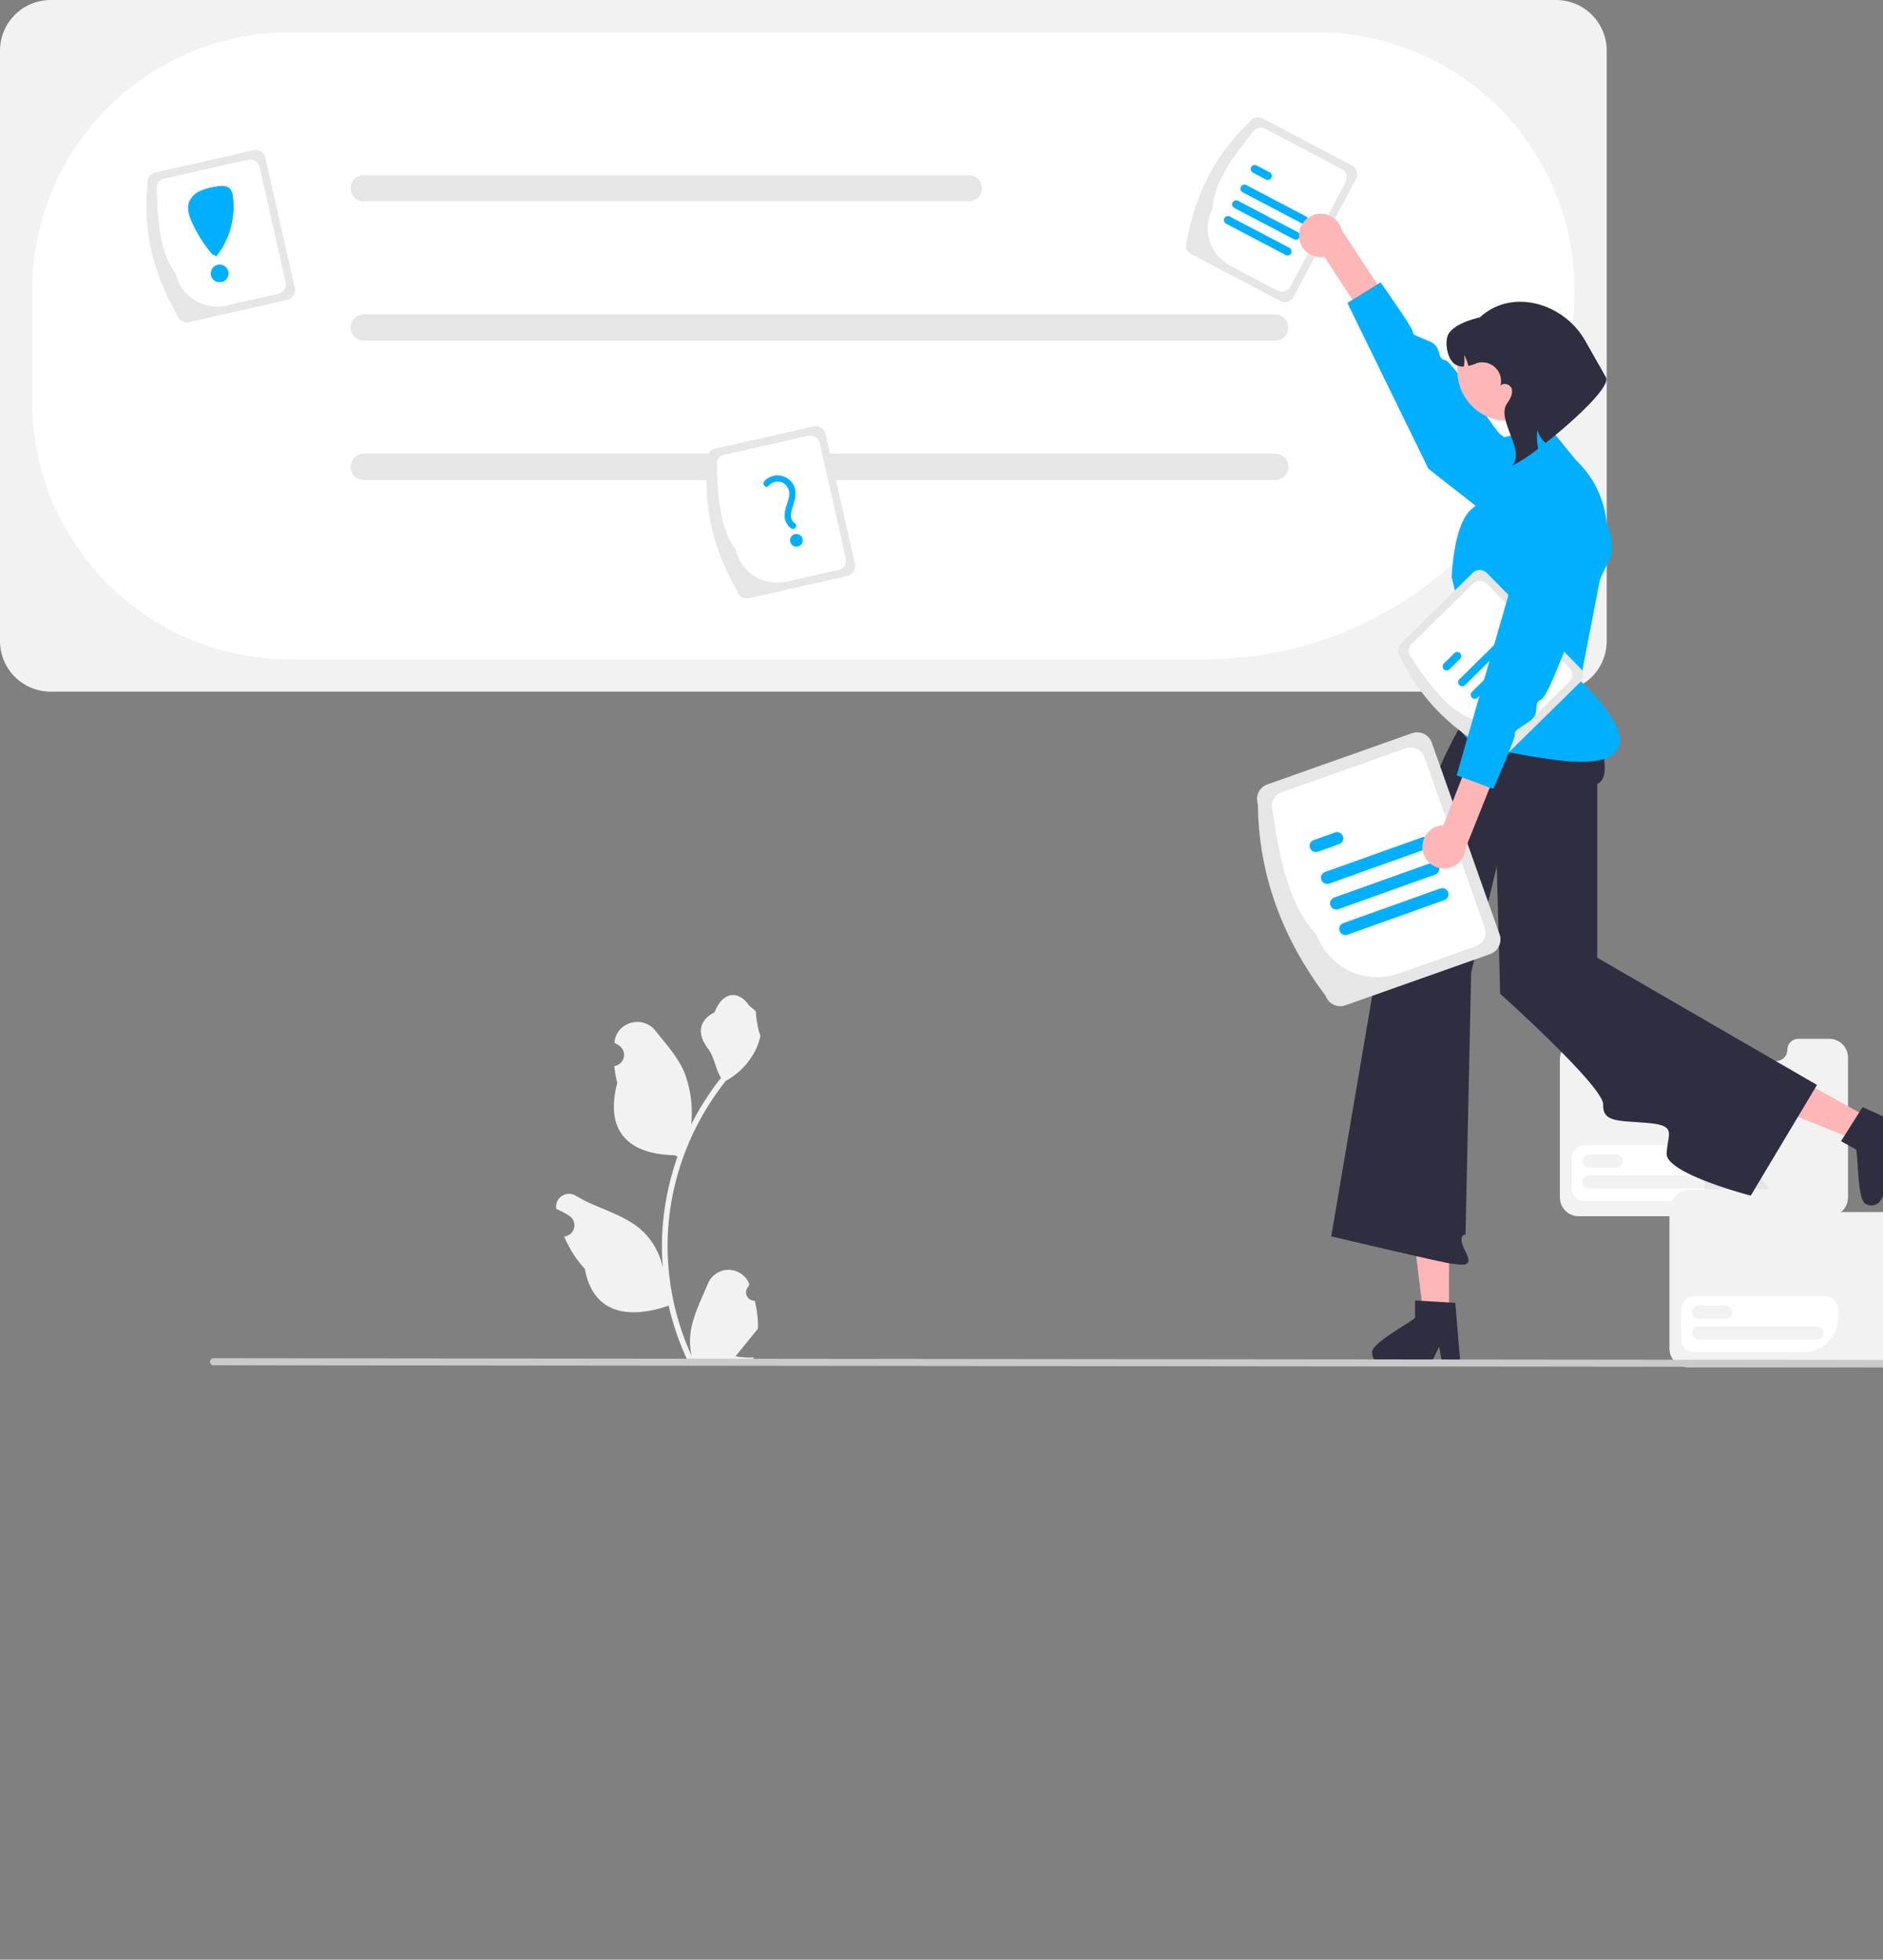 <svg xmlns="http://www.w3.org/2000/svg" data-name="Layer 1" width="636.078" height="661.657"><rect width="100%" height="100%" fill="#808080" stroke="none"/><path d="M254.961 439.163a2.807 2.807 0 0 1-2.035-4.866l.193-.764-.077-.184a7.54 7.54 0 0 0-13.906.052c-2.275 5.478-5.17 10.965-5.884 16.758a22.304 22.304 0 0 0 .392 7.67 89.42 89.42 0 0 1-8.134-37.139 86.307 86.307 0 0 1 .535-9.628q.444-3.931 1.23-7.806a90.456 90.456 0 0 1 17.939-38.338 24.073 24.073 0 0 0 10.012-10.387 18.363 18.363 0 0 0 1.67-5.018c-.488.064-1.838-7.36-1.47-7.815-.68-1.03-1.896-1.543-2.637-2.548-3.69-5.002-8.773-4.13-11.427 2.668-5.668 2.861-5.723 7.606-2.245 12.17 2.213 2.903 2.517 6.831 4.459 9.94-.2.255-.408.503-.608.759a91.04 91.04 0 0 0-9.502 15.053 37.846 37.846 0 0 0-2.26-17.578c-2.162-5.218-6.216-9.612-9.785-14.122-4.288-5.417-13.08-3.053-13.836 3.814l-.021.2q.795.449 1.557.952a3.808 3.808 0 0 1-1.536 6.93l-.077.012a37.89 37.89 0 0 0 .998 5.665c-4.579 17.71 5.308 24.16 19.425 24.45.311.16.615.32.927.472a92.926 92.926 0 0 0-5.002 23.54 88.137 88.137 0 0 0 .064 14.23l-.024-.168a23.29 23.29 0 0 0-7.95-13.447c-6.119-5.026-14.763-6.877-21.363-10.917a4.37 4.37 0 0 0-6.694 4.252l.027.177a25.578 25.578 0 0 1 2.868 1.382q.795.449 1.557.952a3.808 3.808 0 0 1-1.535 6.93l-.078.012-.16.024a37.923 37.923 0 0 0 6.976 10.923c2.863 15.46 15.162 16.927 28.317 12.425h.008a92.897 92.897 0 0 0 6.24 18.218h22.294c.08-.248.151-.504.223-.752a25.329 25.329 0 0 1-6.168-.367c1.654-2.03 3.308-4.075 4.962-6.105a1.384 1.384 0 0 0 .104-.12c.839-1.038 1.686-2.069 2.525-3.108a37.101 37.101 0 0 0-1.087-9.452ZM525.662 233.529H17.092A17.112 17.112 0 0 1 0 216.437V17.092A17.112 17.112 0 0 1 17.092 0h508.57a17.112 17.112 0 0 1 17.092 17.092v199.345a17.112 17.112 0 0 1-17.092 17.092Z" fill="#f2f2f2"/><path d="M407.052 222.628H97.82a87.014 87.014 0 0 1-86.916-86.916V97.826A87.015 87.015 0 0 1 97.82 10.91h347.117a87.015 87.015 0 0 1 86.916 86.916 124.943 124.943 0 0 1-124.8 124.802Z" fill="#fff"/><path d="M327.283 67.976H122.876a4.408 4.408 0 1 1 0-8.816h204.407a4.408 4.408 0 0 1 0 8.816ZM430.757 115.006h-307.88a4.408 4.408 0 1 1 0-8.816h307.88a4.408 4.408 0 0 1 0 8.816ZM430.757 162.037h-307.88a4.408 4.408 0 1 1 0-8.816h307.88a4.408 4.408 0 0 1 0 8.816Z" fill="#e6e6e6"/><path d="M430.757 162.037h-307.88a4.408 4.408 0 1 1 0-8.816h307.88a4.408 4.408 0 0 1 0 8.816ZM400.956 81.14c2.82-15.361 9.408-28.811 20.99-39.728a3.434 3.434 0 0 1 4.636-1.43l30.004 15.851a3.434 3.434 0 0 1 1.43 4.636l-20.99 39.728a3.434 3.434 0 0 1-4.635 1.43l-30.004-15.851a3.434 3.434 0 0 1-1.43-4.635Z" fill="#e6e6e6"/><path d="M409.598 70.357c.37-8.019 6.218-16.695 13.494-25.541a3.216 3.216 0 0 1 4.341-1.34l25.786 13.623a3.216 3.216 0 0 1 1.34 4.341L435.88 96.794a3.216 3.216 0 0 1-4.342 1.34l-15.973-8.44a14.326 14.326 0 0 1-5.968-19.337Z" fill="#fff"/><path d="M439.877 75.473 419.74 64.906a1.364 1.364 0 0 1 1.268-2.416l20.136 10.567a1.364 1.364 0 0 1-1.268 2.416ZM427.648 60.605l-4.43-2.325a1.364 1.364 0 1 1 1.268-2.416l4.43 2.325a1.364 1.364 0 0 1-1.268 2.416ZM434.302 86.095l-20.135-10.567a1.364 1.364 0 0 1 1.268-2.416L435.57 83.68a1.364 1.364 0 0 1-1.268 2.416ZM437.09 80.784l-20.136-10.567a1.364 1.364 0 1 1 1.268-2.416l20.136 10.567a1.364 1.364 0 0 1-1.268 2.416Z" fill="#00b0ff"/><path d="M617.922 350.744h-10.416a3.75 3.75 0 0 0-3.75 3.75 3.75 3.75 0 0 1-3.75 3.75h-34.723a3.75 3.75 0 0 1-3.75-3.75l-.687-3.802.044.052-.044-.052-6.295-8.024a2.184 2.184 0 0 0-1.749-.85H541a2.225 2.225 0 0 0-2.223 2.223l-.244 6.651h-4.462a7.137 7.137 0 0 0-7.137 7.137v46.484a6.334 6.334 0 0 0 6.333 6.334h84.656a6.34 6.34 0 0 0 6.331-6.334v-47.237a6.332 6.332 0 0 0-6.331-6.332Z" fill="#f2f2f2"/><path d="M560.849 350.52h-22.073v-6.65a2.225 2.225 0 0 1 2.223-2.223h11.803a2.184 2.184 0 0 1 1.75.85Z" fill="#e6e6e6"/><path d="M572.151 405.532h-36.856a4.405 4.405 0 0 1-4.4-4.4v-10.08a4.405 4.405 0 0 1 4.4-4.4h44.236a4.405 4.405 0 0 1 4.4 4.4v2.7a11.794 11.794 0 0 1-11.78 11.78Z" fill="#fff"/><path d="M545.904 394.255h-9.097a2.231 2.231 0 1 1 0-4.463h9.097a2.231 2.231 0 1 1 0 4.463ZM576.8 401.292h-39.993a2.231 2.231 0 1 1 0-4.463H576.8a2.231 2.231 0 1 1 0 4.463Z" fill="#f2f2f2"/><path d="M654.922 401.744h-10.416a3.75 3.75 0 0 0-3.75 3.75 3.75 3.75 0 0 1-3.75 3.75h-34.723a3.75 3.75 0 0 1-3.75-3.75l-.687-3.802.044.052-.044-.052-6.295-8.024a2.184 2.184 0 0 0-1.749-.85H578a2.225 2.225 0 0 0-2.223 2.223l-.244 6.651h-4.462a7.137 7.137 0 0 0-7.137 7.137v46.484a6.334 6.334 0 0 0 6.333 6.334h84.656a6.34 6.34 0 0 0 6.331-6.334v-47.237a6.332 6.332 0 0 0-6.331-6.332Z" fill="#f2f2f2"/><path d="M597.849 401.52h-22.073v-6.65a2.225 2.225 0 0 1 2.223-2.223h11.803a2.184 2.184 0 0 1 1.75.85Z" fill="#e6e6e6"/><path d="M609.151 456.532h-36.856a4.405 4.405 0 0 1-4.4-4.4v-10.08a4.405 4.405 0 0 1 4.4-4.4h44.236a4.405 4.405 0 0 1 4.4 4.4v2.7a11.794 11.794 0 0 1-11.78 11.78Z" fill="#fff"/><path d="M582.904 445.255h-9.097a2.231 2.231 0 1 1 0-4.463h9.097a2.231 2.231 0 1 1 0 4.463ZM613.8 452.292h-39.993a2.231 2.231 0 1 1 0-4.463H613.8a2.231 2.231 0 1 1 0 4.463Z" fill="#f2f2f2"/><path fill="#ffb6b6" d="m489.468 444.144-8.6-.001-4.091-33.171h12.693l-.002 33.172z"/><path d="M463.51 456.833a3.658 3.658 0 0 0 3.636 3.642h16.189l.502-1.04 2.29-4.725.886 4.725.197 1.04h6.106l-.087-1.047-1.629-19.526-2.13-.131-9.203-.545-2.26-.138v5.83c-1.716 1.825-15.18 8.723-14.496 11.915Z" fill="#2f2e41"/><path fill="#ffb6b6" d="m631.857 377.722-4.157 7.529-31.018-12.449 6.135-11.112 29.04 16.032z"/><path d="M630.421 406.58a3.658 3.658 0 0 0 4.945-1.423l7.824-14.173-.668-.942-3.03-4.288 4.566 1.507 1.005.33 2.95-5.345-.958-.43-17.882-8.01-1.143 1.8-4.925 7.795-1.214 1.912 5.104 2.818c.769 2.384.302 17.504 3.426 18.448ZM503.858 225.515l32.495 13.797s10.396 22.195 3.206 25.376v58.677l74.223 42.955-22.372 37.37s-28.716-7.418-28.416-14.19 3.61-9.45-6.25-10.32-15.444-.143-15.176-6.186-34.822-37.464-34.822-37.464Z" fill="#2f2e41"/><path d="m511.643 236.78-8.24-9.256s-18.505 30.386-18.435 36.627-15.708 38.428-15.708 38.428l-19.564 114.86s37.735 8.97 40.64 9.218 7.805 1.78 4.724-4.035 0-5.814 0-5.814l1.894-88.434 14.689-60.824Z" fill="#2f2e41"/><path d="m507.322 147.803 15.777-3.787 9.124 11.191a33.871 33.871 0 0 1 10.043 31.117l-8.438 43.522s15.147 13.884 13.253 21.457c-3.07 12.283-36.936 1.436-42.765 2.296s-13.403-8.572-14.665-13.954 3.886-18.298 5.68-18.003-4.95-26.72-4.95-26.72.532-18.089 6.843-23.137a34.934 34.934 0 0 0 9.238-11.569Z" fill="#00b0ff"/><path d="M438.822 79.566a7.326 7.326 0 0 0 8.58 7.134l19.86 30.643 9.825-3.41-23.854-36.222a7.316 7.316 0 0 0-14.41 1.855Z" fill="#ffb6b6"/><path d="M518.463 186.389s7.48-16.014 1.79-23.131-9.846-14.353-13.029-16.313-15.871-24.654-19.069-25.332-.713-4.356-5.178-6.33-5.748-1.99-5.733-3.272-10.888-16.677-10.888-16.677l-11.207 6.957 27.377 56.005Z" fill="#00b0ff"/><path d="M447.807 336.246c-14.338-19.07-22.625-40.395-22.896-64.708a5.246 5.246 0 0 1 3.192-6.688l48.87-17.291a5.246 5.246 0 0 1 6.687 3.192l22.896 64.708a5.246 5.246 0 0 1-3.192 6.688l-48.87 17.291a5.246 5.246 0 0 1-6.687-3.192Z" fill="#e6e6e6"/><path d="M444.64 315.375c-8.623-8.718-12.314-24.269-14.72-41.6a4.913 4.913 0 0 1 2.99-6.264l41.999-14.86a4.913 4.913 0 0 1 6.263 2.99l20.374 57.581a4.913 4.913 0 0 1-2.99 6.264l-26.017 9.205a21.884 21.884 0 0 1-27.9-13.316Z" fill="#fff"/><path d="m481.735 286.66-32.717 11.678a2.084 2.084 0 0 1-1.4-3.926l32.715-11.678a2.084 2.084 0 1 1 1.402 3.926ZM452.373 285.004l-7.197 2.569a2.084 2.084 0 0 1-1.401-3.926l7.197-2.57a2.084 2.084 0 0 1 1.401 3.927ZM487.895 303.92l-32.716 11.677a2.084 2.084 0 1 1-1.401-3.926l32.716-11.678a2.084 2.084 0 1 1 1.401 3.926ZM484.815 295.29l-32.716 11.678a2.084 2.084 0 1 1-1.402-3.926l32.717-11.678a2.084 2.084 0 0 1 1.401 3.926Z" fill="#00b0ff"/><circle cx="509.235" cy="125.157" r="16.939" fill="#ffb6b6"/><path d="M491.423 122.946a4.918 4.918 0 0 0 3.05.815 12.398 12.398 0 0 0 .118-3.934 15.11 15.11 0 0 1 1.437 3.732c3.013-.657 2.879-1.553 5.983-1.084a6.35 6.35 0 0 1 4.797 7.955c.657-1.44 3.389-.786 3.85.862.48 1.734-.577 3.486-1.59 4.974-3.614 5.32 5.735 15.124 2.12 20.443l-.504.601a54.065 54.065 0 0 0 8.928-5.83 17.475 17.475 0 0 1-.243-6.404 8.167 8.167 0 0 0 2.734 4.486c10.228-8.02 22.531-19.566 20.269-22.368l-6.885-12.136c-7.236-12.748-24.686-17.87-35.498-7.97-.282.264-.923.089-1.208.366-3.106.805-7.082 2.263-9.111 4.746-2.022 2.487-.902 8.954 1.753 10.746Z" fill="#2f2e41"/><path d="M504.675 254.126c-13.781-7.349-24.597-17.709-31.483-32.058a3.434 3.434 0 0 1 .043-4.851l24.211-23.777a3.434 3.434 0 0 1 4.851.043l31.484 32.058a3.434 3.434 0 0 1-.044 4.851l-24.21 23.778a3.434 3.434 0 0 1-4.852-.044Z" fill="#e6e6e6"/><path d="M497.023 242.619c-7.528-2.787-14.02-10.992-20.24-20.61a3.216 3.216 0 0 1 .04-4.543l20.808-20.434a3.216 3.216 0 0 1 4.543.04L530.19 225.6a3.216 3.216 0 0 1-.041 4.543l-12.89 12.659a14.326 14.326 0 0 1-20.236-.183Z" fill="#fff"/><path d="m511.088 215.32-16.18 15.98a1.364 1.364 0 1 1-1.917-1.942l16.18-15.979a1.364 1.364 0 1 1 1.917 1.942ZM493.21 222.46l-3.56 3.516a1.364 1.364 0 0 1-1.917-1.942l3.56-3.515a1.364 1.364 0 1 1 1.917 1.941ZM519.518 223.857l-16.18 15.978a1.364 1.364 0 1 1-1.918-1.941l16.18-15.979a1.364 1.364 0 1 1 1.918 1.942ZM515.303 219.589l-16.18 15.978a1.364 1.364 0 1 1-1.918-1.941l16.18-15.979a1.364 1.364 0 0 1 1.918 1.942Z" fill="#00b0ff"/><path d="M480.617 287.328a7.326 7.326 0 0 1 6.974-8.71l13.312-34.002 10.31 1.37-16.106 40.27a7.316 7.316 0 0 1-14.49 1.072Z" fill="#ffb6b6"/><path d="M537.219 166.705s10.538 14.189 6.393 22.302-6.769 16.036-9.494 18.594-10.605 27.336-13.602 28.641.175 4.412-3.804 7.242-5.231 3.101-4.96 4.354-7.323 18.521-7.323 18.521l-12.374-4.568 26.35-91.658Z" fill="#00b0ff"/><path d="m734.887 461.657-662.75-.693a1.19 1.19 0 0 1 0-2.381l662.75.692a1.19 1.19 0 1 1 0 2.382Z" fill="#cacaca"/><path d="M248.983 199.381c-7.848-13.503-11.589-28.005-9.888-43.83a3.434 3.434 0 0 1 2.59-4.102l33.103-7.468a3.434 3.434 0 0 1 4.101 2.591l9.889 43.831a3.434 3.434 0 0 1-2.592 4.101l-33.102 7.468a3.434 3.434 0 0 1-4.1-2.59Z" fill="#e6e6e6"/><path d="M248.536 185.57c-4.933-6.333-6.132-16.727-6.358-28.179a3.216 3.216 0 0 1 2.427-3.84l28.449-6.419a3.216 3.216 0 0 1 3.84 2.427l8.8 39.004a3.216 3.216 0 0 1-2.427 3.84l-17.623 3.976a14.326 14.326 0 0 1-17.108-10.81Z" fill="#fff"/><path d="M259.601 164.04a4.099 4.099 0 0 1 4.797-1.046 4.21 4.21 0 0 1 2.146 4.577c-.312 2.063-1.39 3.941-1.487 6.054a5.202 5.202 0 0 0 2.241 4.786c1.175.713 2.384-1.053 1.204-1.77-1.942-1.18-1.29-3.773-.726-5.542.703-2.209 1.436-4.46.566-6.736a6.146 6.146 0 0 0-10.148-1.936c-.927 1 .469 2.625 1.407 1.613Z" fill="#00b0ff"/><circle cx="269.029" cy="182.439" r="2.14" fill="#00b0ff"/><path d="M59.776 106.16c-7.848-13.504-11.589-28.006-9.889-43.832a3.434 3.434 0 0 1 2.591-4.1l33.103-7.469a3.434 3.434 0 0 1 4.1 2.591l9.89 43.831a3.434 3.434 0 0 1-2.592 4.101l-33.102 7.468a3.434 3.434 0 0 1-4.101-2.59Z" fill="#e6e6e6"/><path d="M59.328 92.347c-4.932-6.333-6.131-16.726-6.357-28.178a3.216 3.216 0 0 1 2.427-3.84l28.448-6.419a3.216 3.216 0 0 1 3.841 2.427l8.8 39.003a3.216 3.216 0 0 1-2.427 3.841l-17.624 3.976a14.326 14.326 0 0 1-17.108-10.81Z" fill="#fff"/><circle cx="74.197" cy="92.32" r="3" fill="#00b0ff"/><path d="M77.782 63.828c-1.154-1.354-3.267-1.139-5.015-.806a20.66 20.66 0 0 0-5.272 1.501 6.958 6.958 0 0 0-3.689 3.877c-.698 2.142.063 4.468.975 6.528a44.04 44.04 0 0 0 6.916 10.92l1.43.663a27.01 27.01 0 0 0 5.529-20.24 4.67 4.67 0 0 0-.874-2.443Z" fill="#00b0ff"/></svg>
